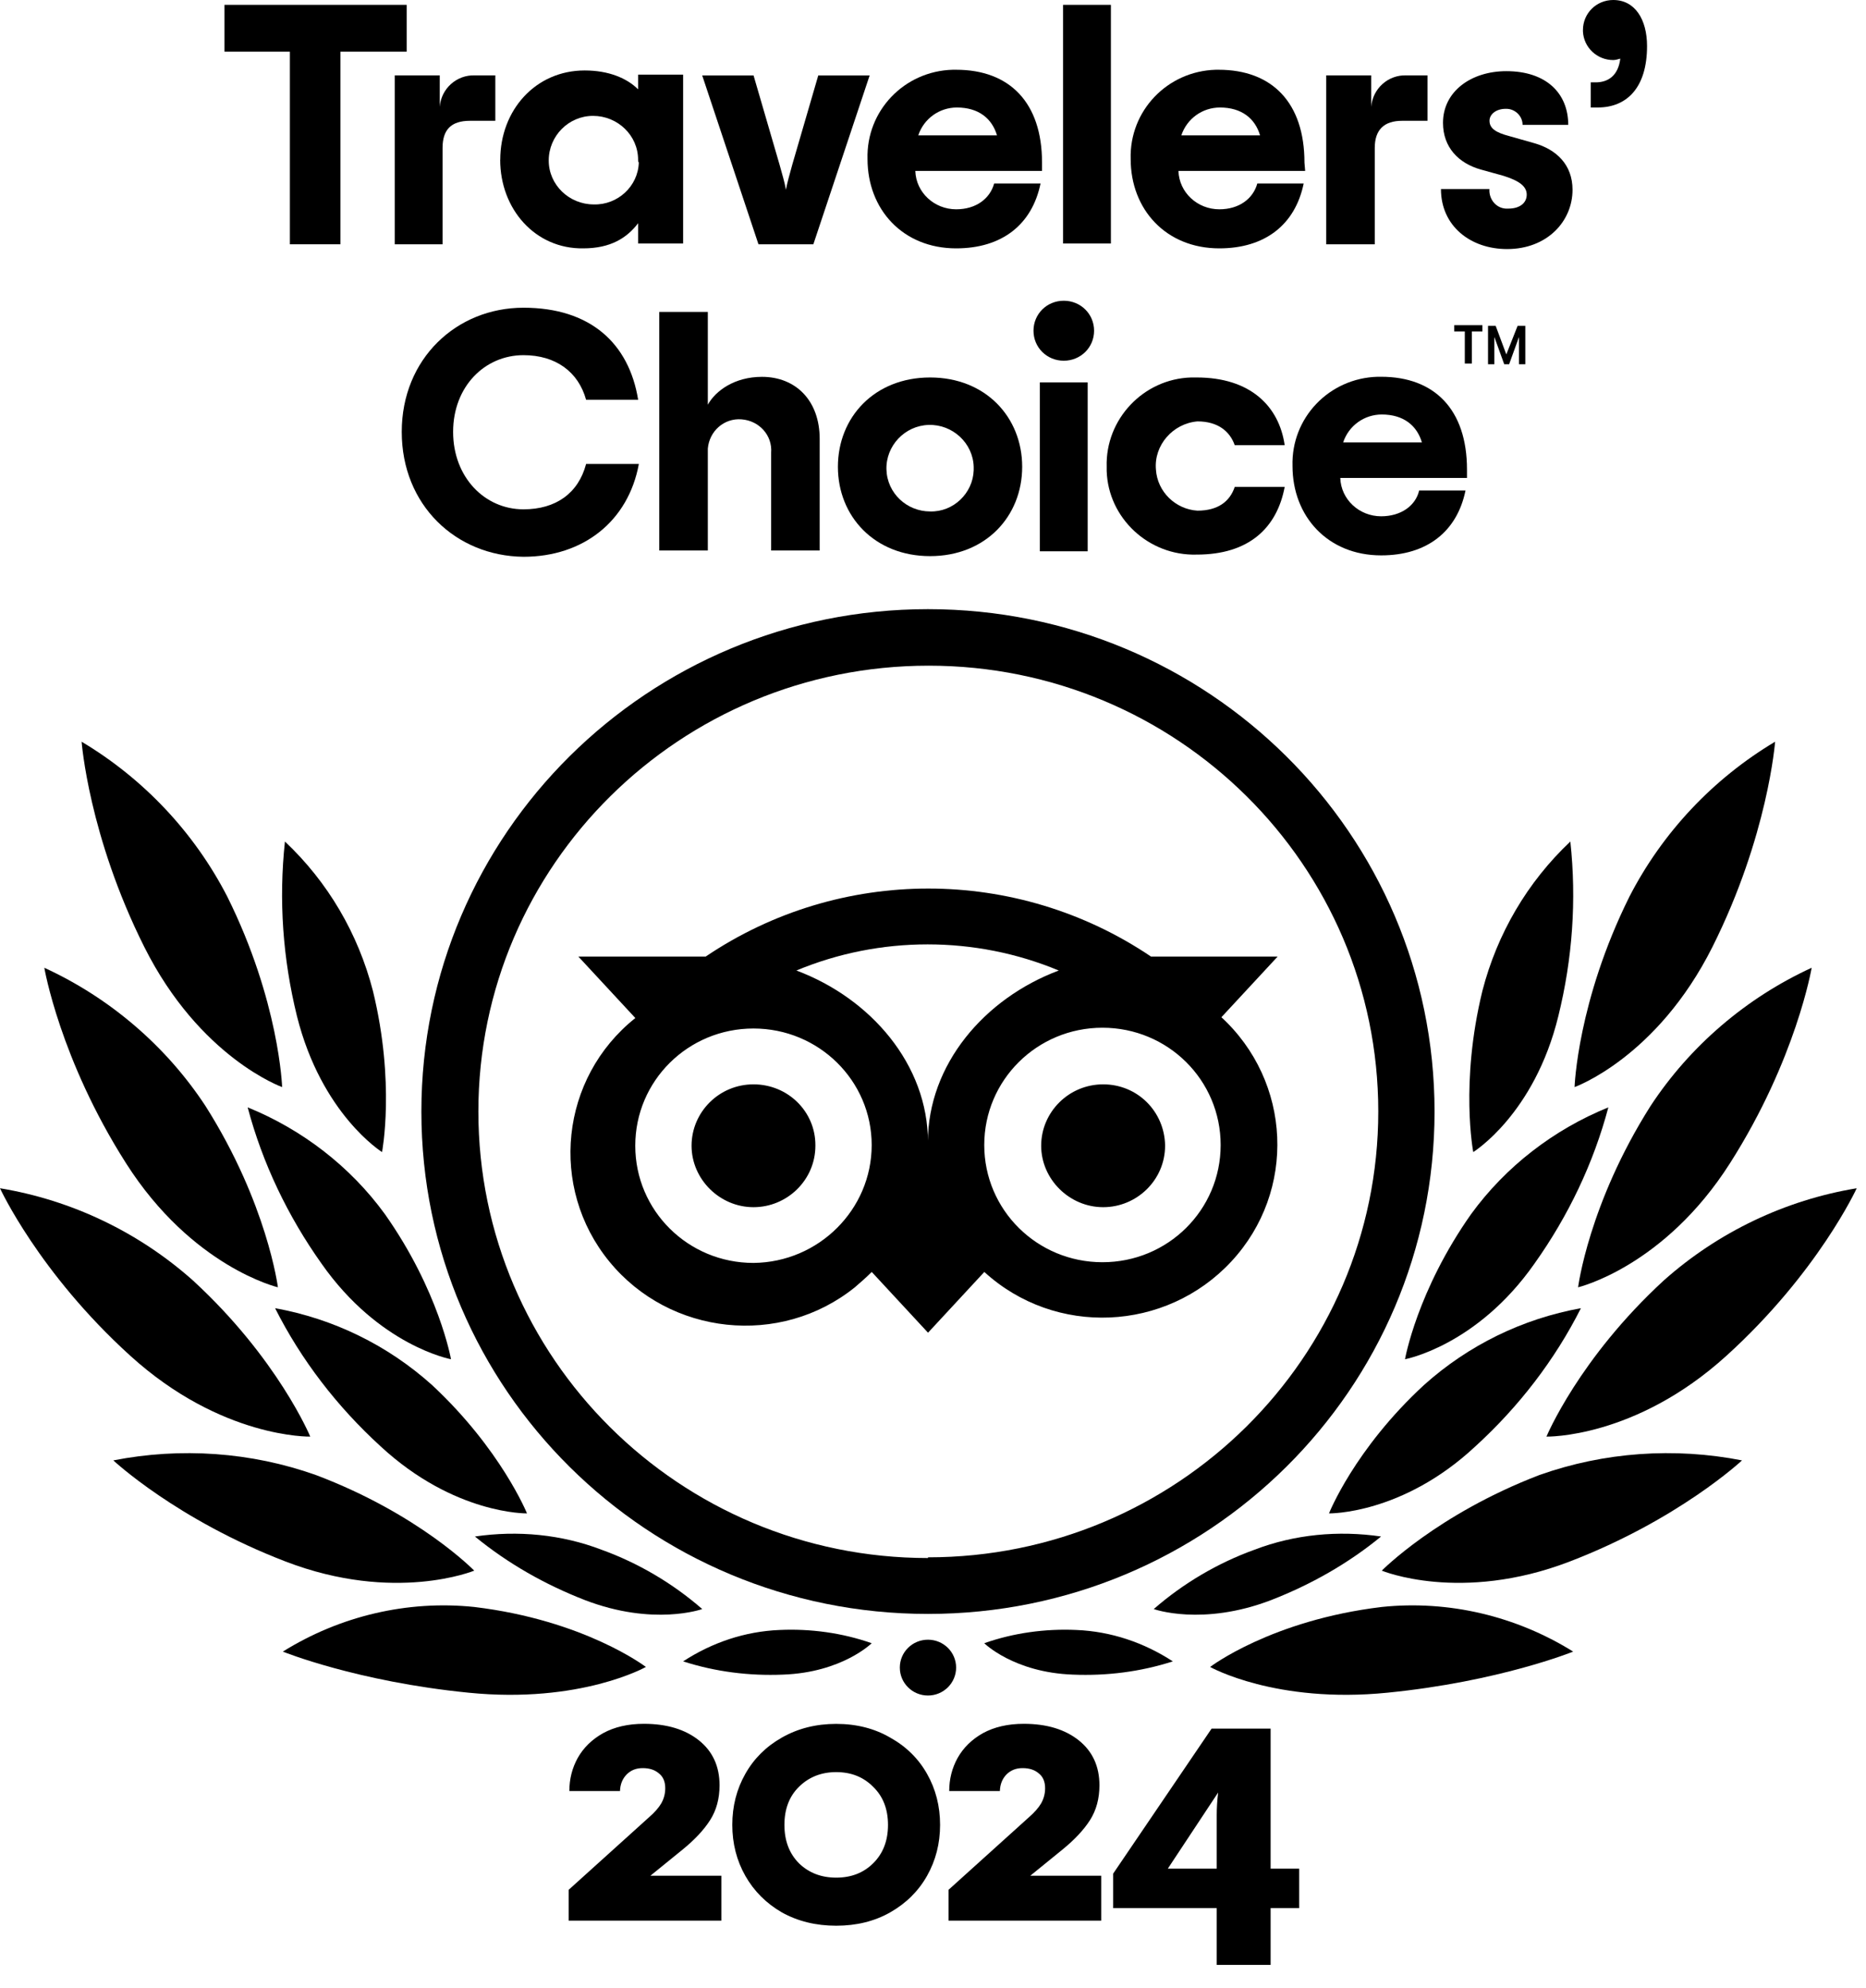 <svg width="77" height="82" viewBox="0 0 77 82" fill="none" xmlns="http://www.w3.org/2000/svg">
<g clip-path="url(#clip0_74_97)">
<path d="M38.292 67.625C38.934 67.625 39.454 68.139 39.454 68.775C39.454 69.411 38.934 69.927 38.292 69.927C37.651 69.927 37.131 69.413 37.131 68.775C37.131 68.136 37.651 67.625 38.292 67.625Z" fill="black"/>
<path d="M45.493 52.057C42.792 52.057 40.615 49.897 40.615 47.223C40.615 44.549 42.792 42.386 45.493 42.386C48.193 42.386 50.37 44.546 50.37 47.223C50.37 49.9 48.193 52.057 45.493 52.057ZM38.292 47.107C38.292 43.913 35.941 41.178 32.863 40.026C36.318 38.589 40.235 38.589 43.69 40.026C40.615 41.178 38.289 43.91 38.289 47.107M31.092 52.086C28.392 52.086 26.214 49.929 26.214 47.252C26.214 44.575 28.392 42.418 31.092 42.418C33.792 42.418 35.97 44.575 35.97 47.226C35.97 49.877 33.792 52.06 31.092 52.086ZM50.37 41.986L52.722 39.451H47.496C41.95 35.711 34.663 35.711 29.12 39.451H23.866L26.217 41.986C23.111 44.459 22.646 48.977 25.143 52.028C27.64 55.08 32.198 55.567 35.276 53.091C35.508 52.891 35.74 52.69 35.972 52.458L38.295 54.964L40.618 52.458C43.547 55.135 48.108 54.932 50.809 52.028C53.509 49.122 53.306 44.604 50.373 41.927V41.986H50.37ZM48.077 47.252C48.077 48.663 46.915 49.787 45.522 49.787C44.128 49.787 42.964 48.634 42.964 47.252C42.964 45.87 44.099 44.721 45.522 44.721C46.944 44.721 48.047 45.844 48.077 47.226V47.252ZM33.647 47.252C33.647 48.663 32.486 49.787 31.092 49.787C29.698 49.787 28.537 48.634 28.537 47.252C28.537 45.87 29.669 44.721 31.092 44.721C32.515 44.721 33.647 45.844 33.647 47.226V47.252ZM38.292 64.257C28.043 64.257 19.74 56 19.74 45.841C19.74 35.682 28.072 27.454 38.321 27.454C48.57 27.454 56.874 35.685 56.874 45.841C56.874 55.997 48.541 64.228 38.292 64.228V64.254V64.257ZM38.292 25.123C26.737 25.123 17.388 34.39 17.388 45.844C17.388 57.298 26.737 66.562 38.292 66.562C49.848 66.562 59.196 57.295 59.196 45.844C59.196 34.393 49.848 25.123 38.292 25.123Z" fill="black"/>
<path d="M26.653 68.749C26.653 68.749 24.127 66.821 19.569 66.275C16.81 65.988 14.023 66.65 11.671 68.116C11.671 68.116 14.72 69.353 19.336 69.811C23.953 70.273 26.653 68.749 26.653 68.749Z" fill="black"/>
<path d="M19.569 64.777C19.569 64.777 17.304 62.446 13.036 60.834C10.365 59.885 7.462 59.684 4.677 60.23C4.677 60.23 7.287 62.675 11.788 64.402C16.288 66.13 19.569 64.777 19.569 64.777Z" fill="black"/>
<path d="M12.804 59.252C12.804 59.252 11.468 56.029 7.955 52.803C5.719 50.817 2.961 49.496 -0 49.006C-0 49.006 1.597 52.487 5.371 55.91C9.143 59.336 12.804 59.249 12.804 59.249" fill="black"/>
<path d="M11.468 53.094C11.468 53.094 11.033 49.642 8.478 45.612C6.852 43.138 4.529 41.152 1.829 39.913C1.829 39.913 2.468 43.684 5.197 47.969C7.926 52.258 11.468 53.091 11.468 53.091" fill="black"/>
<path d="M11.642 44.834C11.642 44.834 11.526 41.294 9.378 36.977C8.013 34.329 5.923 32.114 3.368 30.59C3.368 30.59 3.658 34.474 5.952 39.05C8.245 43.626 11.642 44.834 11.642 44.834Z" fill="black"/>
<path d="M21.746 62.416C21.746 62.416 20.672 59.769 17.827 57.121C15.998 55.48 13.765 54.389 11.352 53.953C12.426 56.084 13.91 58.012 15.707 59.652C18.756 62.472 21.746 62.416 21.746 62.416Z" fill="black"/>
<path d="M28.975 66.359C27.756 65.297 26.333 64.46 24.824 63.915C23.169 63.282 21.369 63.11 19.598 63.369C20.962 64.489 22.501 65.355 24.127 65.988C26.972 67.082 28.975 66.362 28.975 66.362" fill="black"/>
<path d="M35.97 67.77C34.75 67.341 33.444 67.166 32.166 67.224C30.744 67.282 29.382 67.741 28.189 68.519C29.524 68.949 30.918 69.123 32.311 69.065C34.75 68.978 35.97 67.77 35.97 67.77Z" fill="black"/>
<path d="M18.61 56.058C18.61 56.058 18.117 53.239 15.881 50.071C14.459 48.117 12.484 46.59 10.22 45.67C10.829 47.969 11.875 50.156 13.268 52.115C15.649 55.512 18.61 56.058 18.61 56.058Z" fill="black"/>
<path d="M15.765 47.511C15.765 47.511 16.317 44.662 15.388 40.865C14.778 38.504 13.53 36.376 11.758 34.707C11.497 37.125 11.671 39.541 12.252 41.901C13.268 45.96 15.765 47.514 15.765 47.514" fill="black"/>
<path d="M49.935 68.749C49.935 68.749 52.461 66.821 57.019 66.275C59.777 65.988 62.564 66.65 64.916 68.116C64.916 68.116 61.868 69.353 57.251 69.811C52.635 70.273 49.935 68.749 49.935 68.749Z" fill="black"/>
<path d="M57.019 64.777C57.019 64.777 59.313 62.446 63.522 60.834C66.194 59.885 69.097 59.684 71.884 60.23C71.884 60.23 69.271 62.675 64.771 64.402C60.271 66.13 57.019 64.777 57.019 64.777Z" fill="black"/>
<path d="M63.813 59.252C63.813 59.252 65.148 56.029 68.662 52.803C70.897 50.817 73.655 49.496 76.617 49.006C76.617 49.006 75.02 52.487 71.246 55.91C67.474 59.336 63.813 59.249 63.813 59.249" fill="black"/>
<path d="M65.119 53.094C65.119 53.094 65.555 49.642 68.11 45.612C69.736 43.138 72.058 41.152 74.758 39.913C74.758 39.913 74.12 43.684 71.391 47.969C68.662 52.258 65.119 53.091 65.119 53.091" fill="black"/>
<path d="M64.974 44.834C64.974 44.834 65.09 41.294 67.239 36.977C68.603 34.329 70.694 32.114 73.249 30.59C73.249 30.59 72.958 34.474 70.665 39.05C68.371 43.626 64.974 44.834 64.974 44.834Z" fill="black"/>
<path d="M54.841 62.416C54.841 62.416 55.887 59.769 58.761 57.121C60.59 55.48 62.823 54.389 65.236 53.953C64.161 56.084 62.678 58.012 60.88 59.652C57.861 62.472 54.841 62.416 54.841 62.416Z" fill="black"/>
<path d="M47.612 66.359C48.831 65.297 50.254 64.46 51.764 63.915C53.419 63.282 55.219 63.11 56.99 63.369C55.625 64.489 54.087 65.355 52.461 65.988C49.615 67.082 47.612 66.362 47.612 66.362" fill="black"/>
<path d="M40.615 67.77C41.834 67.341 43.141 67.166 44.418 67.224C45.841 67.282 47.203 67.741 48.396 68.519C47.06 68.949 45.667 69.123 44.273 69.065C41.834 68.978 40.615 67.77 40.615 67.77Z" fill="black"/>
<path d="M57.977 56.058C57.977 56.058 58.471 53.239 60.706 50.071C62.129 48.117 64.103 46.59 66.368 45.67C65.758 47.969 64.713 50.156 63.319 52.115C60.938 55.512 57.977 56.058 57.977 56.058Z" fill="black"/>
<path d="M60.793 47.511C60.793 47.511 60.242 44.662 61.171 40.865C61.781 38.504 63.029 36.376 64.8 34.707C65.061 37.125 64.887 39.541 64.306 41.901C63.316 45.96 60.793 47.514 60.793 47.514" fill="black"/>
<path d="M9.262 0.2V2.131H11.962V10.075H14.049V2.131H16.752H16.781V0.2H9.262Z" fill="black"/>
<path d="M20.439 3.109V4.982H19.394C18.61 4.982 18.262 5.354 18.262 6.103V10.075H16.288V3.109H18.146V4.404C18.204 3.655 18.843 3.08 19.598 3.109H20.439Z" fill="black"/>
<path d="M26.331 6.591C26.331 5.583 25.488 4.779 24.472 4.779C23.456 4.779 22.643 5.615 22.643 6.62C22.643 7.624 23.485 8.431 24.501 8.431C25.488 8.46 26.331 7.682 26.36 6.704C26.331 6.675 26.331 6.617 26.331 6.588M20.643 6.591C20.643 4.547 22.095 2.906 24.127 2.906C25.114 2.906 25.869 3.223 26.331 3.684V3.078H28.189V10.043H26.331V9.207C25.869 9.813 25.198 10.243 24.066 10.243C22.092 10.272 20.64 8.632 20.64 6.588" fill="black"/>
<path d="M28.976 3.11H31.095L32.169 6.794C32.285 7.224 32.372 7.485 32.431 7.827C32.489 7.511 32.576 7.224 32.692 6.794L33.766 3.11H35.886L33.563 10.075H31.298L28.976 3.11Z" fill="black"/>
<path d="M37.889 5.583H41.141C40.937 4.892 40.386 4.434 39.486 4.434C38.76 4.434 38.121 4.895 37.892 5.583M42.996 7.049H37.77C37.799 7.941 38.554 8.632 39.456 8.632C40.27 8.632 40.85 8.199 41.024 7.566H42.938C42.589 9.265 41.344 10.243 39.456 10.243C37.25 10.243 35.798 8.632 35.798 6.559C35.74 4.573 37.308 2.932 39.311 2.877H39.456C41.66 2.877 42.999 4.23 42.999 6.704V7.049H42.996Z" fill="black"/>
<path d="M45.841 0.2H43.867V10.043H45.841V0.2Z" fill="black"/>
<path d="M48.744 5.583H51.996C51.793 4.892 51.241 4.434 50.341 4.434C49.615 4.434 48.977 4.895 48.747 5.583M53.854 7.049H48.628C48.657 7.941 49.412 8.632 50.315 8.632C51.128 8.632 51.709 8.199 51.883 7.566H53.796C53.448 9.265 52.202 10.243 50.315 10.243C48.108 10.243 46.657 8.632 46.657 6.559C46.599 4.573 48.167 2.932 50.17 2.877H50.286C52.49 2.877 53.828 4.23 53.828 6.704L53.857 7.049H53.854Z" fill="black"/>
<path d="M58.906 3.109V4.982H57.861C57.109 4.982 56.729 5.354 56.729 6.103V10.075H54.725V3.109H56.584V4.404C56.642 3.655 57.28 3.08 58.035 3.109H58.906Z" fill="black"/>
<path d="M59.458 7.798H61.461C61.432 8.202 61.722 8.576 62.129 8.603H62.248C62.709 8.603 63 8.373 63 8.028C63 7.682 62.683 7.453 62.042 7.252L61.113 6.994C60.184 6.736 59.545 6.074 59.545 5.066C59.545 3.771 60.706 2.935 62.158 2.935C63.813 2.935 64.713 3.856 64.713 5.15H62.829C62.829 4.776 62.509 4.488 62.161 4.488H62.132C61.725 4.488 61.464 4.721 61.464 4.979C61.464 5.296 61.725 5.467 62.277 5.612L63.293 5.9C64.222 6.158 64.89 6.791 64.89 7.827C64.89 9.122 63.848 10.272 62.19 10.272C60.68 10.272 59.461 9.323 59.461 7.798" fill="black"/>
<path d="M65.671 3.397H65.845C66.339 3.397 66.774 3.139 66.861 2.418C66.774 2.445 66.658 2.477 66.571 2.477C65.903 2.477 65.352 1.96 65.32 1.298V1.24C65.32 0.549 65.874 0 66.571 0C67.468 0 67.965 0.804 67.965 1.899C67.965 3.626 67.123 4.433 65.932 4.433H65.642V3.397H65.671Z" fill="black"/>
<path d="M16.578 17.812C16.578 14.79 18.843 12.691 21.601 12.691C24.359 12.691 25.956 14.16 26.333 16.488H24.185C23.866 15.338 22.936 14.648 21.601 14.648C20.004 14.648 18.698 15.94 18.698 17.812C18.698 19.685 20.004 21.006 21.601 21.006C22.936 21.006 23.866 20.344 24.185 19.136H26.362C25.927 21.497 24.069 22.963 21.601 22.963C18.814 22.934 16.578 20.832 16.578 17.812Z" fill="black"/>
<path d="M27.204 12.865H29.208V16.691C29.527 16.116 30.311 15.542 31.443 15.542C32.837 15.542 33.824 16.52 33.824 18.102V22.704H31.821V18.674C31.879 17.954 31.327 17.35 30.601 17.295C29.876 17.237 29.269 17.783 29.208 18.503V22.704H27.204V12.865Z" fill="black"/>
<path d="M40.179 19.252C40.151 18.274 39.309 17.496 38.321 17.525C37.334 17.554 36.55 18.387 36.579 19.365C36.608 20.344 37.421 21.093 38.38 21.093C39.338 21.122 40.148 20.344 40.179 19.394V19.252ZM34.576 19.252C34.576 17.208 36.086 15.568 38.38 15.568C40.673 15.568 42.18 17.208 42.18 19.252C42.18 21.296 40.67 22.936 38.38 22.936C36.089 22.936 34.576 21.296 34.576 19.252Z" fill="black"/>
<path d="M42.909 15.771H44.883V22.736H42.909V15.771ZM42.647 13.64C42.647 12.949 43.199 12.403 43.896 12.403C44.593 12.403 45.147 12.949 45.147 13.64C45.147 14.331 44.593 14.877 43.896 14.877C43.199 14.877 42.647 14.331 42.647 13.64Z" fill="black"/>
<path d="M45.667 19.252C45.609 17.295 47.177 15.626 49.151 15.568H49.383C51.59 15.568 52.78 16.747 53.012 18.361H50.951C50.748 17.786 50.254 17.379 49.412 17.379C48.396 17.466 47.612 18.361 47.699 19.365C47.757 20.286 48.512 21.006 49.412 21.061C50.254 21.061 50.748 20.686 50.951 20.082H53.012C52.693 21.778 51.532 22.873 49.383 22.873C47.409 22.931 45.728 21.377 45.667 19.421V19.249V19.252Z" fill="black"/>
<path d="M55.422 18.245H58.674C58.471 17.554 57.919 17.095 57.019 17.095C56.293 17.095 55.654 17.557 55.425 18.245M60.532 19.711H55.306C55.335 20.602 56.09 21.293 56.993 21.293C57.806 21.293 58.415 20.861 58.561 20.228H60.474C60.126 21.926 58.88 22.905 56.993 22.905C54.786 22.905 53.335 21.293 53.335 19.22C53.276 17.234 54.844 15.594 56.848 15.539H56.993C59.197 15.539 60.535 16.892 60.535 19.365V19.711H60.532Z" fill="black"/>
<path d="M60.009 13.411V13.669H60.445V14.993H60.735V13.669H61.171V13.411H60.009Z" fill="black"/>
<path d="M62.623 13.44L62.158 14.618L61.719 13.44H61.403V15.022H61.664V14.128V13.898L62.071 15.022H62.274L62.681 13.898V14.128V15.022H62.942V13.44H62.623Z" fill="black"/>
<path d="M50.208 77.067V74.86C50.208 74.576 50.225 74.265 50.266 73.928L48.19 77.067H50.208ZM50.208 78.695H45.934V77.273L49.996 71.292H52.432V77.067H53.61V78.695H52.432V81.036H50.208V78.695ZM39.14 77.941L42.456 74.95C42.685 74.75 42.853 74.561 42.964 74.372C43.074 74.175 43.126 73.969 43.126 73.751C43.126 73.484 43.042 73.281 42.871 73.144C42.703 72.996 42.479 72.921 42.2 72.921C41.922 72.921 41.707 73.008 41.527 73.188C41.358 73.365 41.268 73.591 41.26 73.867H39.169C39.169 73.374 39.285 72.918 39.515 72.503C39.753 72.079 40.101 71.739 40.557 71.481C41.027 71.225 41.588 71.094 42.247 71.094C43.193 71.094 43.948 71.324 44.517 71.777C45.083 72.23 45.368 72.848 45.368 73.629C45.368 74.181 45.237 74.66 44.979 75.066C44.72 75.47 44.34 75.876 43.843 76.28L42.514 77.36H45.443V79.212H39.14V77.941ZM34.506 77.438C35.125 77.438 35.633 77.241 36.031 76.846C36.44 76.442 36.643 75.914 36.643 75.264C36.643 74.613 36.44 74.088 36.031 73.693C35.63 73.287 35.122 73.086 34.506 73.086C33.891 73.086 33.377 73.289 32.968 73.693C32.567 74.088 32.369 74.611 32.369 75.264C32.369 75.917 32.57 76.442 32.968 76.846C33.377 77.241 33.888 77.438 34.506 77.438ZM34.506 79.421C33.67 79.421 32.924 79.238 32.265 78.873C31.617 78.498 31.115 77.996 30.755 77.363C30.398 76.733 30.218 76.03 30.218 75.261C30.218 74.491 30.398 73.789 30.755 73.159C31.112 72.526 31.617 72.026 32.265 71.661C32.924 71.286 33.67 71.097 34.506 71.097C35.343 71.097 36.086 71.286 36.73 71.661C37.389 72.026 37.897 72.526 38.255 73.159C38.612 73.789 38.792 74.491 38.792 75.261C38.792 76.03 38.612 76.73 38.255 77.363C37.897 77.996 37.389 78.498 36.73 78.873C36.083 79.238 35.343 79.421 34.506 79.421ZM23.465 77.941L26.78 74.95C27.01 74.75 27.178 74.561 27.289 74.372C27.399 74.175 27.451 73.969 27.451 73.751C27.451 73.484 27.367 73.281 27.196 73.144C27.027 72.996 26.804 72.921 26.525 72.921C26.246 72.921 26.031 73.008 25.854 73.188C25.683 73.365 25.593 73.591 25.584 73.867H23.494C23.494 73.374 23.61 72.918 23.839 72.503C24.078 72.079 24.426 71.739 24.885 71.481C25.352 71.225 25.915 71.094 26.571 71.094C27.518 71.094 28.273 71.324 28.842 71.777C29.408 72.23 29.692 72.848 29.692 73.629C29.692 74.181 29.562 74.66 29.303 75.066C29.045 75.47 28.665 75.876 28.168 76.28L26.838 77.36H29.768V79.212H23.465V77.941Z" fill="black"/>
</g>
<defs>
<clipPath id="clip0_74_97">
<rect width="76.617" height="81.036" fill="white"/>
</clipPath>
</defs>
</svg>
